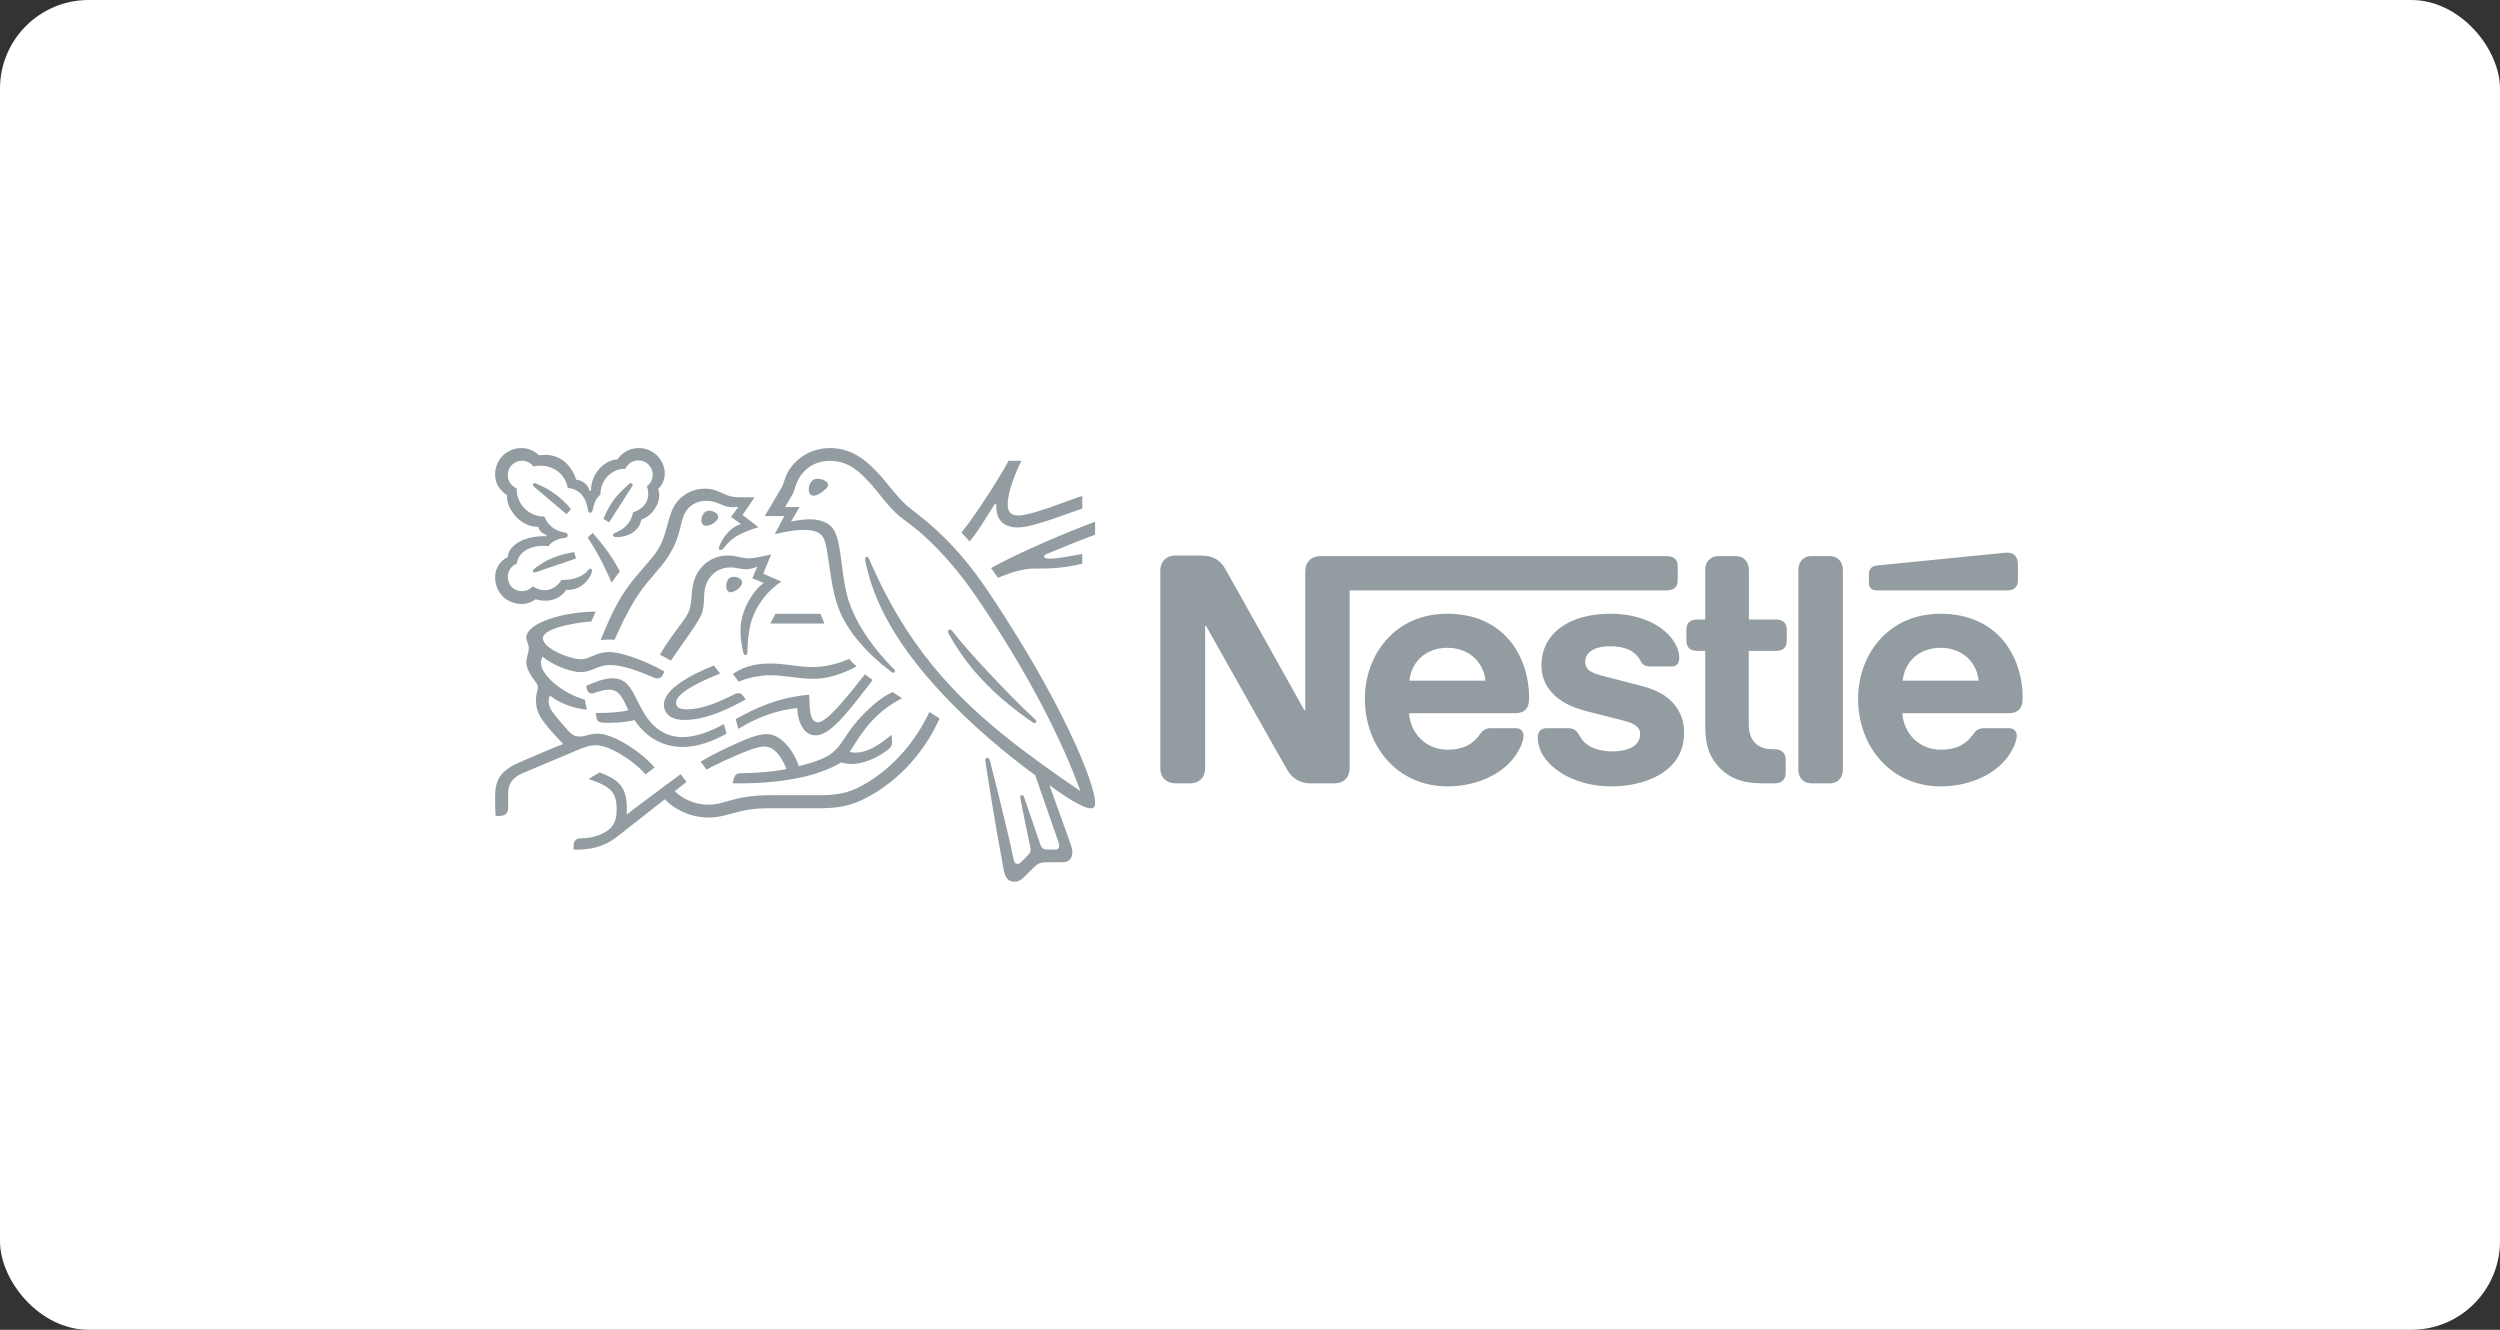 <?xml version="1.0" encoding="UTF-8"?> <svg xmlns="http://www.w3.org/2000/svg" width="141" height="75" viewBox="0 0 141 75" fill="none"><rect x="0" y="0" width="141" height="75" fill="#333333" stroke="none"/> <rect width="141" height="75" rx="5" fill="white"></rect> <g clip-path="url(#clip0_964_130)"> <mask id="mask0_964_130" style="mask-type:luminance" maskUnits="userSpaceOnUse" x="-231" y="7" width="365" height="451"> <path d="M-230.537 457.962H133.031V7.964H-230.537V457.962Z" fill="white"></path> </mask> <g mask="url(#mask0_964_130)"> <path d="M73.804 31.651C73.684 31.798 73.616 31.962 73.616 32.246V40.069H73.573C73.573 40.069 69.31 32.435 69.104 32.082C68.958 31.832 68.795 31.66 68.58 31.53C68.366 31.41 68.143 31.333 67.714 31.333H66.308C65.981 31.333 65.776 31.444 65.63 31.617C65.509 31.763 65.441 31.927 65.441 32.211V43.3C65.441 43.585 65.509 43.749 65.63 43.895C65.776 44.067 65.981 44.179 66.308 44.179H67.105C67.431 44.179 67.637 44.067 67.783 43.895C67.903 43.749 67.971 43.585 67.971 43.3V35.287H68.014C68.014 35.287 72.44 43.163 72.621 43.456C72.869 43.869 73.289 44.179 73.89 44.179H75.254C75.58 44.179 75.786 44.067 75.932 43.895C76.052 43.749 76.12 43.585 76.12 43.3V33.297H94.039C94.22 33.297 94.357 33.245 94.46 33.159C94.571 33.056 94.623 32.918 94.623 32.711V31.953C94.623 31.746 94.571 31.608 94.46 31.505C94.357 31.419 94.22 31.367 94.039 31.367H74.482C74.156 31.367 73.95 31.479 73.804 31.651ZM81.627 34.615C78.651 34.615 76.978 36.95 76.978 39.415C76.978 42.043 78.771 44.352 81.644 44.352C83.077 44.352 84.484 43.809 85.29 42.852C85.642 42.439 85.925 41.861 85.925 41.508C85.925 41.388 85.899 41.284 85.831 41.207C85.762 41.121 85.659 41.069 85.479 41.069H84.098C83.823 41.069 83.635 41.172 83.497 41.379C83.094 41.974 82.511 42.284 81.653 42.284C80.366 42.284 79.535 41.301 79.474 40.224H85.445C85.71 40.224 85.899 40.164 86.028 40.035C86.174 39.897 86.242 39.699 86.242 39.328C86.242 38.2 85.89 37.028 85.153 36.132C84.398 35.227 83.249 34.615 81.627 34.615ZM90.831 34.615C88.481 34.615 86.937 35.736 86.937 37.528C86.937 38.165 87.169 38.682 87.546 39.087C87.984 39.561 88.61 39.889 89.519 40.121L91.483 40.621C92.024 40.759 92.504 40.922 92.504 41.396C92.504 42.129 91.732 42.379 90.909 42.379C90.505 42.379 90.085 42.301 89.742 42.129C89.502 42.008 89.296 41.836 89.15 41.603C89.022 41.405 88.979 41.258 88.781 41.146C88.661 41.077 88.515 41.069 88.318 41.069H87.254C87.023 41.069 86.912 41.138 86.834 41.233C86.757 41.327 86.731 41.465 86.731 41.603C86.731 41.947 86.851 42.379 87.135 42.766C87.786 43.645 89.15 44.352 90.891 44.352C92.607 44.352 94.983 43.636 94.983 41.327C94.983 40.733 94.811 40.224 94.494 39.811C94.091 39.285 93.517 38.923 92.538 38.674L90.591 38.173C89.785 37.967 89.407 37.821 89.407 37.321C89.407 36.838 89.837 36.45 90.831 36.45C91.415 36.45 91.947 36.58 92.29 36.942C92.573 37.244 92.522 37.399 92.745 37.519C92.881 37.588 93.036 37.588 93.276 37.588H94.245C94.4 37.588 94.512 37.562 94.597 37.467C94.666 37.389 94.709 37.269 94.709 37.071C94.709 36.623 94.417 36.046 93.903 35.606C93.216 35.011 92.135 34.615 90.831 34.615ZM96.175 34.943H95.695C95.515 34.943 95.378 34.994 95.275 35.08C95.163 35.184 95.112 35.322 95.112 35.529V36.123C95.112 36.33 95.163 36.468 95.275 36.571C95.378 36.657 95.515 36.709 95.695 36.709H96.175V41.008C96.175 42.111 96.476 42.8 97.033 43.352C97.548 43.86 98.217 44.179 99.384 44.179H100.112C100.293 44.179 100.43 44.128 100.533 44.042C100.644 43.938 100.713 43.8 100.713 43.594V42.844C100.713 42.637 100.644 42.499 100.533 42.396C100.43 42.309 100.293 42.258 100.112 42.258H100.01C99.547 42.258 99.229 42.137 99.015 41.93C98.758 41.689 98.629 41.319 98.629 40.836V36.709H100.19C100.37 36.709 100.508 36.657 100.61 36.571C100.722 36.468 100.773 36.33 100.773 36.123V35.529C100.773 35.322 100.722 35.184 100.61 35.08C100.508 34.994 100.37 34.943 100.19 34.943H98.637V32.134C98.637 31.91 98.569 31.746 98.466 31.617C98.337 31.462 98.157 31.367 97.891 31.367H96.922C96.656 31.367 96.476 31.462 96.347 31.617C96.244 31.746 96.175 31.91 96.175 32.134V34.943ZM101.426 43.412C101.426 43.636 101.494 43.8 101.597 43.929C101.725 44.084 101.906 44.179 102.171 44.179H103.192C103.458 44.179 103.638 44.084 103.767 43.929C103.87 43.8 103.938 43.636 103.938 43.412V32.134C103.938 31.91 103.87 31.747 103.767 31.617C103.638 31.462 103.458 31.367 103.192 31.367H102.171C101.906 31.367 101.725 31.462 101.597 31.617C101.494 31.747 101.426 31.91 101.426 32.134V43.412ZM79.491 38.389C79.603 37.329 80.409 36.536 81.636 36.536C82.837 36.536 83.669 37.329 83.781 38.389H79.491ZM113.228 33.297C113.408 33.297 113.546 33.245 113.648 33.159C113.76 33.056 113.812 32.918 113.812 32.711V31.91C113.812 31.599 113.752 31.444 113.648 31.333C113.554 31.229 113.4 31.169 113.228 31.169C113.091 31.169 112.954 31.186 112.723 31.212L105.877 31.892C105.68 31.91 105.586 31.97 105.517 32.048C105.44 32.134 105.405 32.246 105.405 32.401V32.849C105.405 33.022 105.44 33.099 105.5 33.168C105.577 33.254 105.688 33.297 105.843 33.297H113.228ZM109.446 34.615C106.469 34.615 104.796 36.95 104.796 39.415C104.796 42.043 106.589 44.352 109.463 44.352C110.895 44.352 112.302 43.809 113.108 42.852C113.46 42.439 113.743 41.861 113.743 41.508C113.743 41.388 113.717 41.284 113.648 41.207C113.58 41.121 113.477 41.069 113.297 41.069H111.916C111.641 41.069 111.453 41.172 111.315 41.379C110.912 41.974 110.329 42.284 109.471 42.284C108.184 42.284 107.352 41.301 107.293 40.224H113.28C113.546 40.224 113.735 40.164 113.863 40.035C114.009 39.897 114.078 39.699 114.078 39.328C114.078 38.2 113.726 37.028 112.988 36.132C112.233 35.227 111.067 34.615 109.446 34.615ZM107.31 38.389C107.421 37.329 108.227 36.536 109.454 36.536C110.655 36.536 111.487 37.329 111.599 38.389H107.31ZM55.766 33.4C53.546 30.073 51.594 28.952 51.046 28.424C50.443 27.843 49.983 27.183 49.691 26.866C49.04 26.152 48.198 25.271 46.814 25.271C45.477 25.271 44.594 26.146 44.307 26.902C44.224 27.117 44.158 27.381 44.098 27.477C43.967 27.693 43.376 28.706 43.131 29.108H44.236L43.698 30.127C44.325 29.989 44.773 29.887 45.369 29.887C45.901 29.887 46.282 30.013 46.45 30.349C46.76 30.973 46.76 32.86 47.285 34.282C47.775 35.618 48.968 36.925 50.311 37.926C50.329 37.938 50.35 37.944 50.371 37.944C50.437 37.944 50.478 37.896 50.478 37.848C50.478 37.812 50.466 37.788 50.437 37.758C49.314 36.631 48.401 35.385 47.912 34.018C47.428 32.687 47.506 30.816 47.082 29.983C46.801 29.431 46.205 29.288 45.656 29.288C45.214 29.288 44.802 29.378 44.611 29.419L45.095 28.598H44.277C44.45 28.293 44.629 28.011 44.719 27.843C44.796 27.699 44.827 27.519 44.922 27.274C45.232 26.488 45.918 25.99 46.814 25.99C47.936 25.99 48.592 26.716 49.243 27.441C49.541 27.777 50.031 28.478 50.598 29C50.985 29.359 51.726 29.761 52.865 30.943C53.522 31.626 54.286 32.513 55.092 33.7C57.975 37.938 59.866 41.673 60.923 44.587L60.905 44.599C57.879 42.536 55.259 40.588 53.146 38.184C51.648 36.476 50.347 34.497 49.213 31.973C49.135 31.805 49.07 31.65 48.998 31.488C48.968 31.422 48.939 31.404 48.891 31.404C48.831 31.404 48.789 31.446 48.789 31.506C48.789 31.572 48.819 31.716 48.885 32.003C49.488 34.617 51.159 36.961 52.943 38.909C54.722 40.846 56.733 42.512 58.386 43.724L59.675 47.428C59.705 47.519 59.741 47.614 59.741 47.704C59.741 47.77 59.723 47.824 59.681 47.86C59.646 47.896 59.598 47.914 59.491 47.914H59.103C58.936 47.914 58.869 47.89 58.81 47.842C58.75 47.794 58.709 47.722 58.678 47.638C58.566 47.29 57.885 45.342 57.754 44.946C57.73 44.875 57.688 44.85 57.64 44.85C57.627 44.85 57.614 44.853 57.601 44.858C57.589 44.863 57.578 44.87 57.568 44.88C57.559 44.889 57.551 44.901 57.546 44.913C57.541 44.925 57.539 44.939 57.539 44.952C57.539 45.001 57.556 45.054 57.587 45.222C57.759 46.109 57.962 47.105 58.046 47.482C58.082 47.656 58.123 47.818 58.123 47.938C58.123 48.045 58.1 48.106 58.011 48.196L57.611 48.603C57.515 48.699 57.461 48.723 57.384 48.723C57.288 48.723 57.211 48.657 57.175 48.489C56.721 46.361 56.035 43.724 55.856 42.992C55.814 42.831 55.784 42.74 55.688 42.74C55.605 42.74 55.575 42.8 55.575 42.872C55.575 42.926 55.587 42.992 55.593 43.04C55.701 43.795 56.136 46.547 56.608 49.059C56.691 49.491 56.852 49.73 57.223 49.73C57.39 49.73 57.55 49.664 57.7 49.52C57.945 49.275 58.016 49.209 58.309 48.921C58.517 48.717 58.661 48.633 59.019 48.633H59.902C60.111 48.633 60.224 48.58 60.326 48.483C60.421 48.393 60.481 48.268 60.481 48.087C60.481 47.902 60.433 47.752 60.368 47.566C60.141 46.955 59.413 44.886 59.198 44.305L59.216 44.293C59.962 44.862 61.048 45.588 61.526 45.588C61.675 45.588 61.765 45.522 61.765 45.288C61.765 44.185 59.938 39.647 55.766 33.4ZM35.277 26.434C35.402 26.158 35.677 25.966 36.005 25.966C36.453 25.966 36.811 26.314 36.811 26.776C36.811 27.045 36.685 27.28 36.489 27.423C36.531 27.579 36.56 27.717 36.56 27.849C36.56 28.352 36.262 28.706 35.713 28.892C35.641 29.197 35.51 29.473 35.295 29.677C34.937 30.025 34.573 30.025 34.573 30.169C34.573 30.247 34.627 30.295 34.776 30.295C35.438 30.295 36.089 29.923 36.166 29.305C36.799 29.09 37.181 28.448 37.181 27.939C37.181 27.806 37.169 27.693 37.115 27.585C37.288 27.417 37.492 27.129 37.492 26.704C37.492 26.332 37.33 25.955 37.044 25.679C36.793 25.433 36.441 25.271 36.029 25.271C35.432 25.271 35.044 25.595 34.824 25.913C34.173 25.913 33.331 26.638 33.331 27.675H33.242C33.182 27.316 32.812 27.075 32.502 27.057C32.251 26.302 31.684 25.655 30.753 25.655C30.646 25.655 30.515 25.661 30.401 25.679C30.127 25.427 29.822 25.271 29.398 25.271C28.586 25.271 27.924 25.925 27.924 26.751C27.924 27.267 28.157 27.621 28.599 27.933C28.599 27.933 28.593 27.999 28.593 28.029C28.593 28.688 29.308 29.719 30.371 29.719C30.371 29.887 30.58 30.115 30.813 30.157V30.241H30.723C29.261 30.241 28.64 30.948 28.64 31.422C28.205 31.602 27.924 32.087 27.924 32.537C27.924 33.43 28.575 34.066 29.434 34.066C29.721 34.066 30.013 33.952 30.216 33.796C30.365 33.849 30.556 33.879 30.753 33.879C31.165 33.879 31.625 33.736 31.947 33.262C31.995 33.268 32.036 33.268 32.084 33.268C32.609 33.268 33.063 32.92 33.302 32.465C33.361 32.351 33.385 32.261 33.385 32.195C33.385 32.129 33.355 32.075 33.289 32.075C33.206 32.075 33.194 32.153 33.045 32.291C32.711 32.597 32.197 32.711 31.672 32.711C31.415 33.089 31.099 33.286 30.735 33.286C30.466 33.286 30.258 33.214 30.043 33.07C29.87 33.262 29.655 33.34 29.446 33.34C28.975 33.34 28.64 33.01 28.64 32.531C28.64 32.195 28.855 31.895 29.154 31.781C29.207 31.188 29.84 30.786 30.628 30.786C30.729 30.786 30.831 30.792 30.938 30.804C31.057 30.613 31.344 30.409 31.75 30.354C31.834 30.343 31.899 30.337 31.947 30.313C31.995 30.288 32.018 30.241 32.018 30.186C32.018 30.139 32 30.097 31.953 30.067C31.911 30.043 31.839 30.031 31.756 30.013C31.38 29.941 30.932 29.707 30.705 29.137C29.804 29.137 29.141 28.412 29.141 27.597V27.543C28.843 27.423 28.64 27.136 28.64 26.794C28.64 26.344 28.992 25.985 29.44 25.985C29.709 25.985 29.941 26.116 30.091 26.314C30.216 26.278 30.359 26.266 30.496 26.266C31.165 26.266 31.881 26.692 32.018 27.519C32.878 27.597 33.081 28.328 33.134 28.634C33.164 28.79 33.188 28.922 33.289 28.922C33.397 28.922 33.421 28.802 33.457 28.64C33.522 28.335 33.636 28.089 33.863 27.897C33.863 27.111 34.447 26.434 35.277 26.434ZM37.014 31.134C36.733 31.536 36.531 31.733 35.892 32.489C35.05 33.49 34.608 34.3 33.874 36.098C33.994 36.086 34.167 36.074 34.358 36.074C34.453 36.074 34.531 36.074 34.657 36.08L34.746 35.888C35.158 35.001 35.712 33.801 36.489 32.878L36.757 32.561C37.557 31.62 38.052 31.062 38.363 29.779C38.47 29.323 38.56 28.916 38.864 28.622C39.138 28.358 39.485 28.245 39.837 28.245C40.135 28.245 40.356 28.317 40.679 28.454C40.971 28.58 41.078 28.604 41.389 28.604C41.496 28.604 41.573 28.598 41.645 28.592L41.227 29.156L41.795 29.557C41.084 29.767 40.708 30.457 40.583 30.774C40.559 30.84 40.547 30.882 40.547 30.924C40.547 30.973 40.571 31.02 40.643 31.02C40.72 31.02 40.779 30.96 40.881 30.84C41.227 30.421 41.502 30.133 42.779 29.731L41.878 29.047L42.558 28.047H41.92C41.514 28.047 41.245 28.041 40.893 27.879C40.415 27.657 40.171 27.561 39.747 27.561C39.228 27.561 38.757 27.747 38.369 28.107C37.921 28.52 37.783 29.072 37.623 29.678C37.497 30.145 37.348 30.661 37.014 31.134Z" fill="#939CA1"></path> <path d="M38.387 35.217C38.046 35.678 37.581 36.283 37.223 36.925C37.336 36.979 37.712 37.183 37.844 37.255C38.255 36.631 38.829 35.864 39.204 35.282C39.545 34.755 39.682 34.527 39.706 33.82C39.712 33.7 39.712 33.586 39.723 33.472C39.753 33.106 39.849 32.735 40.195 32.393C40.452 32.135 40.822 32.004 41.192 32.004C41.55 32.004 41.758 32.105 42.069 32.105C42.29 32.105 42.451 32.051 42.594 31.998L42.708 31.956L42.433 32.615L43.078 32.879C42.666 33.136 41.764 34.246 41.764 35.559C41.764 36.032 41.836 36.469 41.938 36.859C41.95 36.901 41.974 36.943 42.039 36.943C42.099 36.943 42.141 36.907 42.147 36.841L42.153 36.703C42.171 36.302 42.2 35.667 42.361 35.097C42.63 34.138 43.352 33.238 44.074 32.807L43.048 32.357L43.49 31.272L43.006 31.374C42.714 31.434 42.499 31.488 42.242 31.488C42.075 31.488 41.884 31.464 41.658 31.41C41.484 31.368 41.299 31.332 41.037 31.332C40.565 31.332 40.058 31.512 39.712 31.847C39.079 32.453 39.043 33.106 39.001 33.688C38.948 34.461 38.804 34.653 38.387 35.217ZM53.701 35.582C53.659 35.529 53.624 35.504 53.576 35.504C53.504 35.504 53.468 35.552 53.468 35.606C53.468 35.69 53.528 35.792 53.678 36.044C54.131 36.817 54.692 37.596 55.385 38.329C56.13 39.125 57.008 39.868 57.945 40.534L58.237 40.738C58.279 40.768 58.309 40.786 58.345 40.786C58.404 40.786 58.446 40.726 58.446 40.678C58.446 40.648 58.434 40.618 58.398 40.588C57.527 39.791 56.59 38.819 55.713 37.885C55.026 37.147 54.322 36.368 53.701 35.582ZM34.495 32.867C34.585 32.717 34.853 32.351 34.961 32.237C34.501 31.302 33.749 30.409 33.421 30.055L33.147 30.325C33.463 30.786 33.994 31.68 34.495 32.867ZM30.121 27.453C30.067 27.405 30.055 27.375 30.055 27.339C30.055 27.298 30.085 27.249 30.15 27.249C30.174 27.249 30.198 27.256 30.228 27.268C30.67 27.447 31.046 27.657 31.38 27.915C31.66 28.131 31.935 28.395 32.203 28.712L31.953 29C31.643 28.742 30.64 27.897 30.121 27.453ZM34.352 29.462L34.03 29.264C34.239 28.766 34.496 28.311 34.8 27.969C35.015 27.723 35.218 27.525 35.444 27.328C35.498 27.285 35.528 27.25 35.581 27.25C35.641 27.25 35.683 27.298 35.683 27.345C35.683 27.369 35.671 27.399 35.648 27.435C35.283 28.005 34.573 29.132 34.352 29.462ZM30.306 32.243C30.228 32.273 30.192 32.291 30.151 32.291C30.085 32.291 30.055 32.237 30.055 32.195C30.055 32.153 30.073 32.13 30.115 32.093C30.849 31.518 31.494 31.29 32.383 31.14L32.49 31.5L30.306 32.243ZM45.614 27.591C45.614 27.381 45.722 27.003 46.11 27.003C46.241 27.003 46.366 27.033 46.468 27.081C46.611 27.147 46.707 27.243 46.707 27.345C46.707 27.453 46.599 27.561 46.438 27.693C46.271 27.831 46.056 27.957 45.883 27.957C45.674 27.957 45.614 27.759 45.614 27.591ZM39.556 29.342C39.556 29.084 39.712 28.802 40.01 28.802C40.141 28.802 40.296 28.856 40.41 28.964C40.476 29.024 40.505 29.09 40.505 29.156C40.505 29.3 40.368 29.438 40.207 29.534C40.082 29.605 39.95 29.654 39.837 29.654C39.652 29.654 39.556 29.539 39.556 29.342Z" fill="#939CA1"></path> <path d="M40.959 33.041C40.959 32.981 40.965 32.909 40.989 32.837C41.037 32.681 41.138 32.531 41.389 32.531C41.502 32.531 41.627 32.561 41.728 32.633C41.818 32.693 41.854 32.771 41.854 32.849C41.854 33.106 41.425 33.406 41.209 33.406C41.054 33.406 40.959 33.256 40.959 33.041ZM38.607 40.606C37.802 40.606 37.443 40.222 37.443 39.737C37.443 38.885 38.93 38.053 40.266 37.537L40.613 37.987C39.789 38.316 38.13 39.024 38.13 39.635C38.13 39.851 38.255 40.007 38.756 40.007C39.628 40.007 40.565 39.581 41.43 39.155C41.496 39.125 41.574 39.095 41.645 39.095C41.759 39.095 41.83 39.131 41.914 39.251L42.057 39.449C41.049 40.007 39.789 40.606 38.607 40.606Z" fill="#939CA1"></path> <path d="M40.827 40.834C40.039 41.277 39.222 41.572 38.5 41.572C37.694 41.572 36.978 41.223 36.381 40.318C36.13 39.934 35.933 39.455 35.695 39.03C35.408 38.526 35.098 38.256 34.555 38.256C34.059 38.256 33.575 38.46 33.062 38.682L33.086 38.796C33.128 38.981 33.2 39.113 33.373 39.113C33.45 39.113 33.528 39.078 33.57 39.066C33.856 38.975 34.065 38.897 34.358 38.897C34.805 38.897 35.02 39.161 35.324 39.809L35.438 40.049C35.127 40.157 34.399 40.211 33.856 40.211H33.6L33.642 40.468C33.659 40.576 33.701 40.666 33.791 40.708C33.898 40.762 34.053 40.768 34.322 40.768C35.002 40.768 35.498 40.684 35.784 40.612C36.518 41.709 37.527 42.129 38.5 42.129C39.329 42.129 40.171 41.823 40.977 41.38L40.827 40.834ZM41.639 41.104L41.496 40.552C42.725 39.887 43.847 39.353 45.638 39.179C45.674 39.868 45.626 40.738 46.133 40.738C46.598 40.738 47.613 39.533 48.783 38.022C48.891 38.124 49.063 38.232 49.219 38.352L48.92 38.741C47.78 40.217 46.807 41.475 46.008 41.475C45.262 41.475 44.981 40.594 44.969 39.934C43.83 40.049 42.755 40.432 41.639 41.104ZM57.431 29.072C56.965 29.072 56.834 28.814 56.834 28.448C56.834 27.693 57.306 26.608 57.604 25.99H56.882C56.506 26.722 55.026 29.066 54.226 30.037L54.685 30.534C55.115 30.055 55.587 29.24 56.1 28.436H56.195C56.195 28.478 56.19 28.526 56.19 28.568C56.19 29.246 56.536 29.749 57.389 29.749C57.914 29.749 58.738 29.485 59.514 29.221C60.159 29 60.749 28.772 61.042 28.688V27.969C60.708 28.07 60.027 28.334 59.323 28.58C58.583 28.838 57.855 29.072 57.431 29.072ZM59.025 31.248C59.741 30.942 61.024 30.427 61.764 30.157V29.425C60.278 29.977 57.67 31.062 55.891 32.034C55.939 32.093 56.25 32.531 56.285 32.585C57.037 32.273 57.712 32.069 58.32 32.069C59.174 32.069 59.872 32.069 61.042 31.793V31.242C60.386 31.362 59.687 31.505 59.234 31.505C58.965 31.505 58.887 31.469 58.887 31.38C58.887 31.326 58.923 31.29 59.025 31.248Z" fill="#939CA1"></path> </g> <path d="M43.734 34.617L43.447 35.169H46.498L46.271 34.617H43.734Z" fill="#939CA1"></path> <mask id="mask1_964_130" style="mask-type:luminance" maskUnits="userSpaceOnUse" x="-231" y="7" width="365" height="451"> <path d="M-230.537 457.962H133.031V7.964H-230.537V457.962Z" fill="white"></path> </mask> <g mask="url(#mask1_964_130)"> <path d="M32.746 37.908C33.068 37.908 33.331 37.8 33.582 37.699C33.82 37.602 34.059 37.506 34.381 37.506C35.145 37.506 36.088 37.878 36.918 38.232C36.967 38.251 37.02 38.261 37.073 38.262C37.205 38.262 37.306 38.202 37.371 38.076L37.479 37.878C36.566 37.345 35.109 36.775 34.351 36.775C34.005 36.775 33.754 36.865 33.516 36.961C33.248 37.069 33.015 37.183 32.77 37.183C32.167 37.183 30.622 36.583 30.622 36.002C30.622 35.319 33.08 35.055 33.349 35.055L33.593 34.497C31.809 34.497 29.684 35.126 29.684 35.96C29.684 36.2 29.822 36.319 29.822 36.541C29.822 36.841 29.684 37.045 29.684 37.381C29.684 37.602 29.816 37.884 29.971 38.13C30.138 38.388 30.335 38.555 30.335 38.772C30.335 38.933 30.228 39.125 30.228 39.503C30.228 40.312 30.687 40.804 31.582 41.769L31.761 41.961C31.021 42.249 29.642 42.848 29.32 42.986C28.204 43.453 27.924 44.023 27.924 44.922C27.924 45.27 27.924 45.666 27.948 46.019H28.162C28.61 46.019 28.664 45.75 28.664 45.492C28.664 45.318 28.657 45.12 28.657 44.904C28.664 44.407 28.682 43.963 29.481 43.604C29.804 43.459 31.385 42.812 32.561 42.309C32.907 42.158 33.229 42.033 33.587 42.033C33.987 42.033 34.447 42.207 35.02 42.548C35.503 42.836 36.011 43.226 36.411 43.675L36.918 43.285C36.482 42.77 35.88 42.309 35.276 41.949C34.673 41.589 34.137 41.379 33.683 41.379C33.486 41.379 33.325 41.415 33.188 41.451C33.027 41.493 32.877 41.541 32.686 41.541C32.466 41.541 32.28 41.487 32.012 41.175C31.91 41.062 31.266 40.324 31.128 40.109C31.063 40.007 30.944 39.803 30.944 39.563C30.944 39.461 30.961 39.341 31.021 39.233C31.576 39.665 32.263 39.928 33.098 40.031L32.985 39.461C31.785 39.143 30.508 38.082 30.508 37.399C30.508 37.255 30.544 37.153 30.598 37.027C31.063 37.459 32.155 37.908 32.746 37.908ZM41.334 38.016C42.087 37.483 42.862 37.423 43.489 37.423C43.865 37.423 44.306 37.477 44.772 37.536C45.148 37.585 45.488 37.621 45.894 37.621C46.712 37.621 47.535 37.321 47.893 37.164C47.995 37.291 48.168 37.459 48.306 37.578C48.132 37.687 47.035 38.285 45.912 38.285C45.417 38.285 44.945 38.226 44.539 38.172C44.181 38.124 43.793 38.082 43.417 38.082C43.005 38.082 42.176 38.202 41.663 38.448L41.334 38.016Z" fill="#939CA1"></path> <path d="M52.417 40.157C51.522 42.051 50.161 43.43 48.764 44.227C48.102 44.605 47.505 44.851 46.216 44.851H43.429C42.432 44.851 41.806 44.983 41.316 45.108C40.791 45.246 40.457 45.384 39.925 45.384C39.138 45.384 38.41 44.994 38.058 44.623L38.714 44.101L38.386 43.663C38.195 43.802 35.861 45.534 35.371 45.923L35.342 45.906C35.354 45.786 35.354 45.678 35.354 45.57C35.354 44.251 34.745 43.933 33.82 43.562L33.194 43.933C34.465 44.359 34.781 44.7 34.781 45.654C34.781 46.409 34.512 46.709 34.124 46.937C33.724 47.171 33.229 47.278 32.794 47.278C32.608 47.278 32.525 47.314 32.459 47.38C32.387 47.452 32.352 47.56 32.352 47.71V47.92H32.501C33.3 47.92 34.041 47.794 34.852 47.153L37.496 45.078C37.872 45.51 38.822 46.11 39.943 46.11C40.576 46.11 40.982 45.953 41.567 45.804C42.02 45.69 42.462 45.587 43.429 45.587H46.228C47.661 45.587 48.353 45.288 49.116 44.857C50.776 43.921 52.19 42.339 52.99 40.522C52.781 40.39 52.584 40.27 52.417 40.157Z" fill="#939CA1"></path> <path d="M47.923 42.41C48.645 41.247 49.289 40.216 50.871 39.377C50.704 39.275 50.465 39.12 50.34 39.035C49.725 39.305 49.116 39.844 48.597 40.39C47.404 41.637 47.511 42.356 46.252 42.842C45.935 42.962 45.547 43.094 45.052 43.208C44.759 42.302 44.026 41.403 43.249 41.403C42.712 41.403 42.091 41.684 41.375 42.003C40.534 42.374 39.764 42.8 39.52 42.962L39.848 43.406C40.098 43.267 40.82 42.907 41.542 42.596C42.169 42.326 42.736 42.105 43.118 42.105C43.733 42.105 44.133 42.806 44.354 43.369C43.548 43.561 42.223 43.609 41.823 43.609C41.638 43.609 41.572 43.639 41.507 43.693C41.447 43.747 41.399 43.843 41.369 43.975L41.322 44.179H41.751C43.984 44.179 46.09 43.825 47.445 42.998C47.636 43.052 47.803 43.088 48.018 43.088C48.794 43.088 49.594 42.662 50.095 42.273C50.274 42.135 50.316 42.008 50.316 41.871C50.316 41.805 50.31 41.745 50.304 41.684L50.28 41.451C49.564 42.02 48.967 42.447 48.227 42.447C48.096 42.447 48 42.434 47.923 42.41Z" fill="#939CA1"></path> </g> </g> <defs> <clipPath id="clip0_964_130"> <rect width="112" height="75" fill="white" transform="translate(15)"></rect> </clipPath> </defs> </svg> 